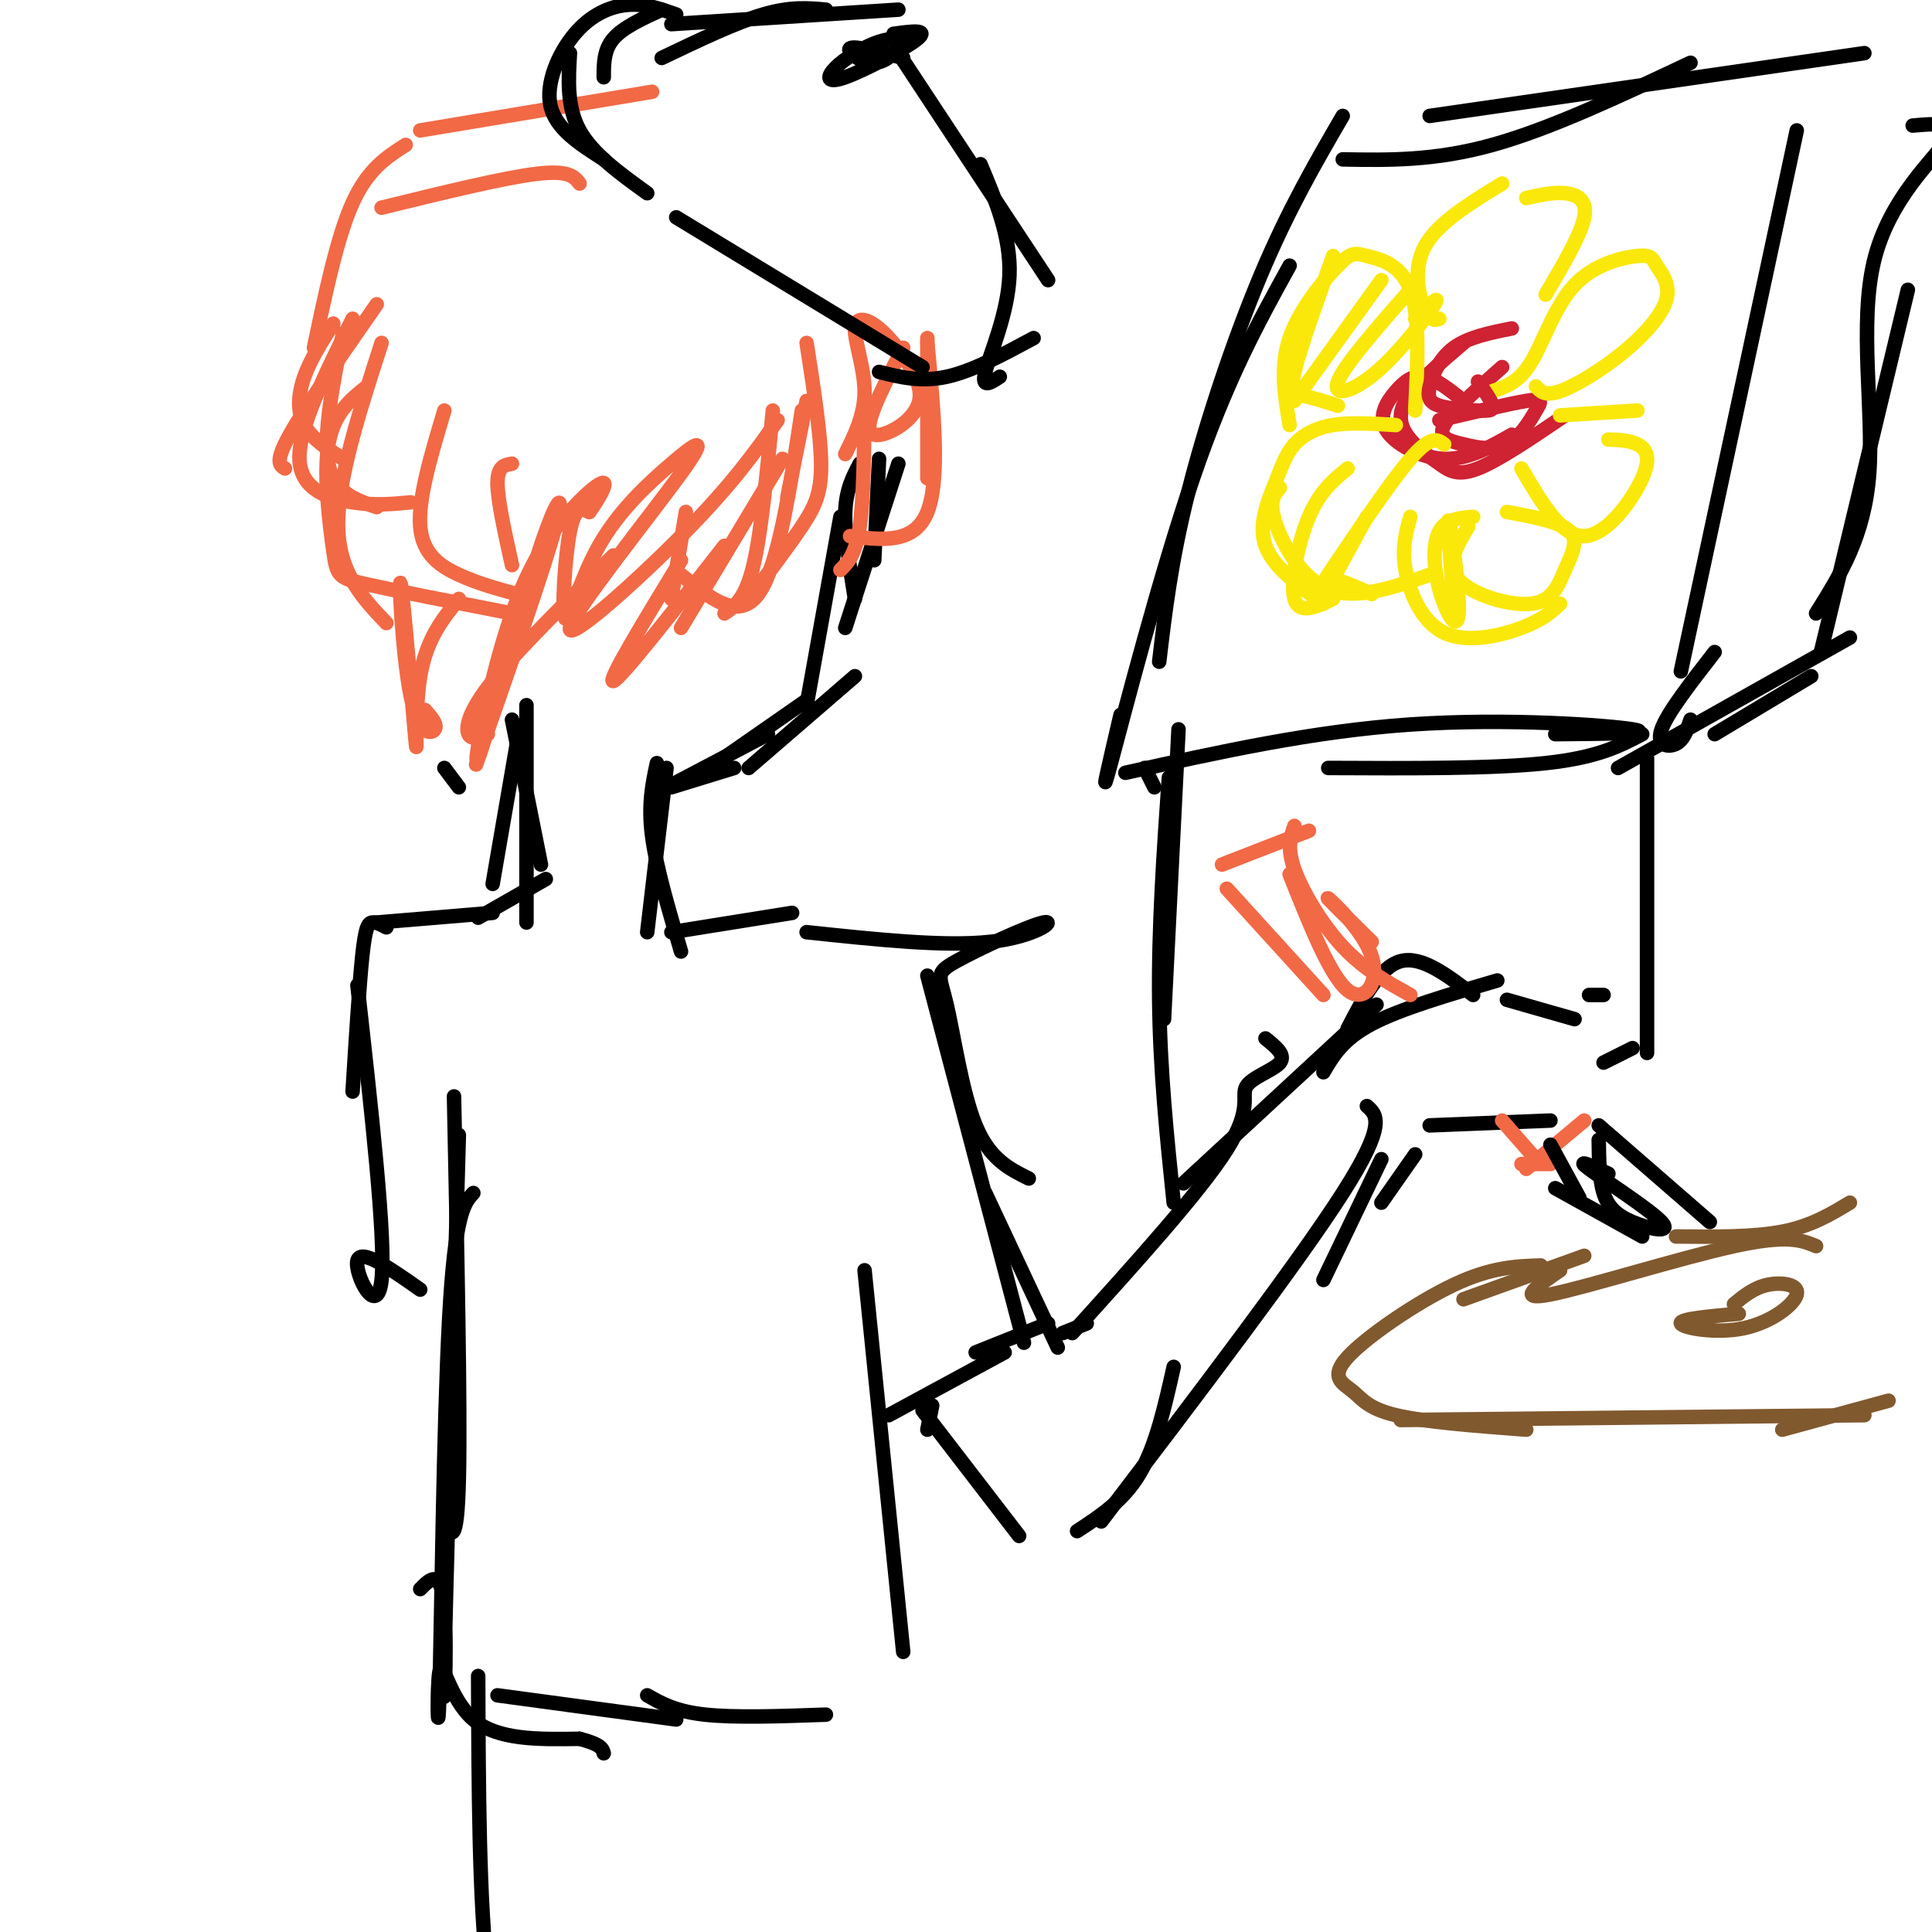 <svg viewBox='0 0 400 400' version='1.1' xmlns='http://www.w3.org/2000/svg' xmlns:xlink='http://www.w3.org/1999/xlink'><g fill='none' stroke='rgb(242,105,70)' stroke-width='3' stroke-linecap='round' stroke-linejoin='round'><path d='M78,63c-7.417,10.667 -14.833,21.333 -18,27c-3.167,5.667 -2.083,6.333 -1,7'/><path d='M73,66c-5.600,11.244 -11.200,22.489 -11,29c0.200,6.511 6.200,8.289 11,9c4.800,0.711 8.400,0.356 12,0'/><path d='M69,67c-2.356,3.689 -4.711,7.378 -6,11c-1.289,3.622 -1.511,7.178 0,10c1.511,2.822 4.756,4.911 8,7'/><path d='M71,69c-2.083,10.500 -4.167,21.000 -3,27c1.167,6.000 5.583,7.500 10,9'/><path d='M79,71c-4.583,14.167 -9.167,28.333 -9,38c0.167,9.667 5.083,14.833 10,20'/><path d='M76,80c-3.464,2.756 -6.929,5.512 -8,12c-1.071,6.488 0.250,16.708 1,22c0.750,5.292 0.929,5.655 7,7c6.071,1.345 18.036,3.673 30,6'/><path d='M92,85c-2.733,9.111 -5.467,18.222 -5,24c0.467,5.778 4.133,8.222 8,10c3.867,1.778 7.933,2.889 12,4'/><path d='M106,96c-1.500,0.250 -3.000,0.500 -3,4c0.000,3.500 1.500,10.250 3,17'/><path d='M142,106c0.000,0.000 -3.000,18.000 -3,18'/><path d='M150,113c-10.750,13.750 -21.500,27.500 -23,28c-1.500,0.500 6.250,-12.250 14,-25'/><path d='M127,115c-9.911,9.756 -19.822,19.511 -25,26c-5.178,6.489 -5.622,9.711 -5,11c0.622,1.289 2.311,0.644 4,0'/><path d='M95,124c-3.364,4.149 -6.727,8.298 -8,16c-1.273,7.702 -0.454,18.956 -1,13c-0.546,-5.956 -2.456,-29.122 -3,-32c-0.544,-2.878 0.276,14.533 2,23c1.724,8.467 4.350,7.991 5,7c0.650,-0.991 -0.675,-2.495 -2,-4'/></g>
<g fill='none' stroke='rgb(0,0,0)' stroke-width='3' stroke-linecap='round' stroke-linejoin='round'><path d='M182,95c0.000,0.000 -1.000,21.000 -1,21'/><path d='M178,96c-1.417,2.667 -2.833,5.333 -3,10c-0.167,4.667 0.917,11.333 2,18'/><path d='M186,96c0.000,0.000 -11.000,34.000 -11,34'/><path d='M174,107c0.000,0.000 -7.000,39.000 -7,39'/><path d='M177,140c0.000,0.000 -22.000,19.000 -22,19'/><path d='M167,145c0.000,0.000 -23.000,16.000 -23,16'/><path d='M159,152c0.000,0.000 -19.000,10.000 -19,10'/><path d='M152,159c0.000,0.000 -13.000,4.000 -13,4'/><path d='M138,159c0.000,0.000 -4.000,34.000 -4,34'/><path d='M136,158c-0.917,4.250 -1.833,8.500 -1,15c0.833,6.500 3.417,15.250 6,24'/></g>
<g fill='none' stroke='rgb(242,105,70)' stroke-width='3' stroke-linecap='round' stroke-linejoin='round'><path d='M160,85c-1.167,12.500 -2.333,25.000 -4,32c-1.667,7.000 -3.833,8.500 -6,10'/><path d='M166,85c-2.417,16.167 -4.833,32.333 -9,38c-4.167,5.667 -10.083,0.833 -16,-4'/><path d='M141,130c0.000,0.000 21.000,-35.000 21,-35'/><path d='M167,83c0.000,0.000 -4.000,20.000 -4,20'/><path d='M167,71c1.467,9.444 2.933,18.889 3,25c0.067,6.111 -1.267,8.889 -4,13c-2.733,4.111 -6.867,9.556 -11,15'/><path d='M179,83c-0.083,10.083 -0.167,20.167 -1,26c-0.833,5.833 -2.417,7.417 -4,9'/><path d='M192,70c0.000,0.000 0.000,29.000 0,29'/><path d='M192,71c1.333,14.167 2.667,28.333 0,35c-2.667,6.667 -9.333,5.833 -16,5'/><path d='M187,72c-3.377,6.536 -6.754,13.073 -7,16c-0.246,2.927 2.638,2.246 5,1c2.362,-1.246 4.202,-3.055 5,-5c0.798,-1.945 0.554,-4.024 -1,-7c-1.554,-2.976 -4.416,-6.849 -7,-9c-2.584,-2.151 -4.888,-2.579 -5,0c-0.112,2.579 1.968,8.165 2,13c0.032,4.835 -1.984,8.917 -4,13'/><path d='M161,87c-4.627,6.527 -9.253,13.054 -19,23c-9.747,9.946 -24.613,23.312 -24,20c0.613,-3.312 16.705,-23.302 23,-32c6.295,-8.698 2.795,-6.104 -2,-2c-4.795,4.104 -10.883,9.719 -15,17c-4.117,7.281 -6.262,16.230 -7,15c-0.738,-1.230 -0.068,-12.637 1,-18c1.068,-5.363 2.534,-4.681 4,-4'/><path d='M122,106c1.627,-2.189 3.693,-5.662 3,-6c-0.693,-0.338 -4.147,2.459 -8,7c-3.853,4.541 -8.107,10.827 -12,23c-3.893,12.173 -7.425,30.232 -6,27c1.425,-3.232 7.807,-27.755 12,-41c4.193,-13.245 6.198,-15.213 4,-7c-2.198,8.213 -8.599,26.606 -15,45'/><path d='M100,154c-2.500,7.500 -1.250,3.750 0,0'/><path d='M65,72c2.417,-11.500 4.833,-23.000 8,-30c3.167,-7.000 7.083,-9.500 11,-12'/><path d='M79,43c12.583,-3.083 25.167,-6.167 32,-7c6.833,-0.833 7.917,0.583 9,2'/><path d='M87,27c0.000,0.000 48.000,-8.000 48,-8'/></g>
<g fill='none' stroke='rgb(0,0,0)' stroke-width='3' stroke-linecap='round' stroke-linejoin='round'><path d='M137,2c-4.000,1.833 -8.000,3.667 -10,6c-2.000,2.333 -2.000,5.167 -2,8'/><path d='M140,3c-3.196,-1.143 -6.393,-2.286 -10,-2c-3.607,0.286 -7.625,2.000 -11,6c-3.375,4.000 -6.107,10.286 -5,15c1.107,4.714 6.054,7.857 11,11'/><path d='M118,11c-0.333,5.583 -0.667,11.167 2,16c2.667,4.833 8.333,8.917 14,13'/><path d='M140,45c0.000,0.000 51.000,31.000 51,31'/><path d='M182,77c4.333,1.083 8.667,2.167 14,1c5.333,-1.167 11.667,-4.583 18,-8'/><path d='M207,78c-1.956,1.289 -3.911,2.578 -3,-1c0.911,-3.578 4.689,-12.022 5,-20c0.311,-7.978 -2.844,-15.489 -6,-23'/><path d='M217,58c0.000,0.000 -31.000,-47.000 -31,-47'/><path d='M137,12c7.667,-3.667 15.333,-7.333 21,-9c5.667,-1.667 9.333,-1.333 13,-1'/><path d='M139,5c0.000,0.000 47.000,-3.000 47,-3'/><path d='M187,12c-5.039,-1.298 -10.078,-2.596 -11,-2c-0.922,0.596 2.274,3.085 5,3c2.726,-0.085 4.982,-2.745 5,-4c0.018,-1.255 -2.202,-1.104 -5,0c-2.798,1.104 -6.173,3.162 -8,5c-1.827,1.838 -2.107,3.456 2,2c4.107,-1.456 12.602,-5.988 15,-8c2.398,-2.012 -1.301,-1.506 -5,-1'/><path d='M92,159c0.000,0.000 3.000,4.000 3,4'/><path d='M106,149c0.000,0.000 6.000,30.000 6,30'/><path d='M109,146c0.000,0.000 0.000,45.000 0,45'/><path d='M107,154c0.000,0.000 -5.000,29.000 -5,29'/><path d='M113,182c0.000,0.000 -14.000,8.000 -14,8'/><path d='M139,193c0.000,0.000 25.000,-4.000 25,-4'/><path d='M167,193c14.293,1.517 28.586,3.033 38,2c9.414,-1.033 13.948,-4.617 11,-4c-2.948,0.617 -13.378,5.433 -18,8c-4.622,2.567 -3.437,2.883 -2,9c1.437,6.117 3.125,18.033 6,25c2.875,6.967 6.938,8.983 11,11'/><path d='M192,202c0.000,0.000 20.000,76.000 20,76'/><path d='M204,247c0.000,0.000 15.000,32.000 15,32'/><path d='M217,274c0.000,0.000 -15.000,6.000 -15,6'/><path d='M208,280c0.000,0.000 -24.000,13.000 -24,13'/><path d='M102,189c0.000,0.000 -24.000,2.000 -24,2'/><path d='M80,192c-1.089,-0.578 -2.178,-1.156 -3,-1c-0.822,0.156 -1.378,1.044 -2,7c-0.622,5.956 -1.311,16.978 -2,28'/><path d='M74,204c2.956,26.333 5.911,52.667 5,61c-0.911,8.333 -5.689,-1.333 -5,-4c0.689,-2.667 6.844,1.667 13,6'/><path d='M94,227c0.667,32.167 1.333,64.333 1,79c-0.333,14.667 -1.667,11.833 -3,9'/><path d='M95,235c-1.378,48.222 -2.756,96.444 -3,111c-0.244,14.556 0.644,-4.556 0,-13c-0.644,-8.444 -2.822,-6.222 -5,-4'/><path d='M98,247c-1.907,2.075 -3.815,4.150 -5,26c-1.185,21.850 -1.648,63.475 -2,77c-0.352,13.525 -0.595,-1.051 0,-4c0.595,-2.949 2.027,5.729 7,10c4.973,4.271 13.486,4.136 22,4'/><path d='M120,360c4.500,1.167 4.750,2.083 5,3'/><path d='M103,351c0.000,0.000 37.000,5.000 37,5'/><path d='M134,351c2.917,1.667 5.833,3.333 12,4c6.167,0.667 15.583,0.333 25,0'/><path d='M179,263c0.000,0.000 8.000,79.000 8,79'/><path d='M220,276c0.000,0.000 5.000,-2.000 5,-2'/><path d='M222,276c13.298,-14.708 26.595,-29.417 32,-38c5.405,-8.583 2.917,-11.042 4,-13c1.083,-1.958 5.738,-3.417 7,-5c1.262,-1.583 -0.869,-3.292 -3,-5'/><path d='M245,245c0.000,0.000 40.000,-37.000 40,-37'/><path d='M274,222c2.000,-3.417 4.000,-6.833 10,-10c6.000,-3.167 16.000,-6.083 26,-9'/><path d='M193,291c0.000,0.000 -1.000,5.000 -1,5'/><path d='M191,292c0.000,0.000 20.000,26.000 20,26'/><path d='M223,317c4.833,-3.167 9.667,-6.333 13,-12c3.333,-5.667 5.167,-13.833 7,-22'/><path d='M228,315c20.417,-26.833 40.833,-53.667 50,-68c9.167,-14.333 7.083,-16.167 5,-18'/><path d='M274,265c0.000,0.000 12.000,-25.000 12,-25'/><path d='M312,207c0.000,0.000 14.000,4.000 14,4'/><path d='M329,206c0.000,0.000 3.000,0.000 3,0'/><path d='M286,249c0.000,0.000 7.000,-10.000 7,-10'/><path d='M296,233c0.000,0.000 25.000,-1.000 25,-1'/><path d='M332,220c0.000,0.000 6.000,-3.000 6,-3'/><path d='M279,213c3.333,-6.417 6.667,-12.833 11,-14c4.333,-1.167 9.667,2.917 15,7'/></g>
<g fill='none' stroke='rgb(242,105,70)' stroke-width='3' stroke-linecap='round' stroke-linejoin='round'><path d='M274,206c0.000,0.000 -20.000,-22.000 -20,-22'/><path d='M253,179c0.000,0.000 18.000,-7.000 18,-7'/><path d='M268,171c-0.800,2.244 -1.600,4.489 0,9c1.600,4.511 5.600,11.289 10,16c4.400,4.711 9.200,7.356 14,10'/><path d='M267,181c4.185,10.524 8.369,21.048 12,24c3.631,2.952 6.708,-1.667 5,-7c-1.708,-5.333 -8.202,-11.381 -9,-12c-0.798,-0.619 4.101,4.190 9,9'/><path d='M311,232c0.000,0.000 7.000,8.000 7,8'/><path d='M316,242c0.000,0.000 12.000,-10.000 12,-10'/><path d='M321,241c0.000,0.000 -6.000,0.000 -6,0'/></g>
<g fill='none' stroke='rgb(0,0,0)' stroke-width='3' stroke-linecap='round' stroke-linejoin='round'><path d='M321,237c0.000,0.000 6.000,11.000 6,11'/><path d='M322,246c0.000,0.000 18.000,10.000 18,10'/><path d='M331,233c0.000,0.000 23.000,20.000 23,20'/><path d='M331,236c0.051,4.059 0.102,8.118 1,11c0.898,2.882 2.643,4.587 6,6c3.357,1.413 8.327,2.534 6,0c-2.327,-2.534 -11.951,-8.724 -15,-11c-3.049,-2.276 0.475,-0.638 4,1'/></g>
<g fill='none' stroke='rgb(129,89,47)' stroke-width='3' stroke-linecap='round' stroke-linejoin='round'><path d='M328,260c0.000,0.000 -25.000,9.000 -25,9'/><path d='M319,262c-5.115,0.169 -10.230,0.338 -18,4c-7.770,3.662 -18.196,10.817 -22,15c-3.804,4.183 -0.986,5.396 1,7c1.986,1.604 3.139,3.601 9,5c5.861,1.399 16.431,2.199 27,3'/><path d='M290,294c0.000,0.000 96.000,-1.000 96,-1'/><path d='M369,296c0.000,0.000 22.000,-6.000 22,-6'/><path d='M347,256c8.000,0.083 16.000,0.167 22,-1c6.000,-1.167 10.000,-3.583 14,-6'/><path d='M376,258c-2.911,-1.222 -5.822,-2.444 -17,0c-11.178,2.444 -30.622,8.556 -38,10c-7.378,1.444 -2.689,-1.778 2,-5'/><path d='M360,272c-6.174,0.542 -12.348,1.085 -12,2c0.348,0.915 7.217,2.204 13,1c5.783,-1.204 10.480,-4.901 11,-7c0.520,-2.099 -3.137,-2.600 -6,-2c-2.863,0.600 -4.931,2.300 -7,4'/></g>
<g fill='none' stroke='rgb(0,0,0)' stroke-width='3' stroke-linecap='round' stroke-linejoin='round'><path d='M278,24c-5.644,9.711 -11.289,19.422 -17,33c-5.711,13.578 -11.489,31.022 -15,45c-3.511,13.978 -4.756,24.489 -6,35'/><path d='M267,55c-6.511,11.800 -13.022,23.600 -20,44c-6.978,20.400 -14.422,49.400 -17,59c-2.578,9.600 -0.289,-0.200 2,-10'/><path d='M278,33c9.500,0.167 19.000,0.333 31,-3c12.000,-3.333 26.500,-10.167 41,-17'/><path d='M296,24c0.000,0.000 90.000,-13.000 90,-13'/><path d='M233,160c19.444,-4.311 38.889,-8.622 59,-10c20.111,-1.378 40.889,0.178 46,1c5.111,0.822 -5.444,0.911 -16,1'/><path d='M275,159c17.083,0.083 34.167,0.167 45,-1c10.833,-1.167 15.417,-3.583 20,-6'/><path d='M372,27c0.000,0.000 -24.000,112.000 -24,112'/><path d='M237,159c0.000,0.000 2.000,4.000 2,4'/><path d='M355,135c-4.911,6.311 -9.822,12.622 -11,16c-1.178,3.378 1.378,3.822 3,3c1.622,-0.822 2.311,-2.911 3,-5'/><path d='M335,159c0.000,0.000 48.000,-27.000 48,-27'/><path d='M355,152c0.000,0.000 20.000,-12.000 20,-12'/><path d='M377,135c0.000,0.000 18.000,-75.000 18,-75'/><path d='M376,127c5.024,-8.006 10.048,-16.012 11,-29c0.952,-12.988 -2.167,-30.958 1,-44c3.167,-13.042 12.619,-21.155 15,-25c2.381,-3.845 -2.310,-3.423 -7,-3'/></g>
<g fill='none' stroke='rgb(207,34,51)' stroke-width='3' stroke-linecap='round' stroke-linejoin='round'><path d='M303,83c-2.836,-2.266 -5.671,-4.533 -8,-5c-2.329,-0.467 -4.150,0.864 -6,3c-1.850,2.136 -3.729,5.075 -2,8c1.729,2.925 7.065,5.836 12,6c4.935,0.164 9.467,-2.418 14,-5'/><path d='M303,71c-5.038,4.292 -10.077,8.584 -12,12c-1.923,3.416 -0.732,5.957 1,8c1.732,2.043 4.005,3.589 6,5c1.995,1.411 3.713,2.689 8,1c4.287,-1.689 11.144,-6.344 18,-11'/><path d='M311,76c-5.297,4.670 -10.594,9.339 -12,12c-1.406,2.661 1.079,3.312 4,4c2.921,0.688 6.278,1.411 9,0c2.722,-1.411 4.810,-4.957 6,-7c1.190,-2.043 1.483,-2.584 -2,-2c-3.483,0.584 -10.741,2.292 -18,4'/></g>
<g fill='none' stroke='rgb(250,232,11)' stroke-width='3' stroke-linecap='round' stroke-linejoin='round'><path d='M298,66c-0.911,0.311 -1.822,0.622 -3,-2c-1.178,-2.622 -2.622,-8.178 0,-13c2.622,-4.822 9.311,-8.911 16,-13'/><path d='M316,41c2.756,-0.622 5.511,-1.244 8,-1c2.489,0.244 4.711,1.356 4,5c-0.711,3.644 -4.356,9.822 -8,16'/><path d='M293,85c0.494,-9.804 0.989,-19.608 -1,-25c-1.989,-5.392 -6.461,-6.373 -9,-7c-2.539,-0.627 -3.145,-0.900 -6,2c-2.855,2.900 -7.959,8.971 -10,15c-2.041,6.029 -1.021,12.014 0,18'/><path d='M276,53c-3.444,9.622 -6.889,19.244 -8,24c-1.111,4.756 0.111,4.644 2,5c1.889,0.356 4.444,1.178 7,2'/><path d='M286,58c0.000,0.000 -18.000,25.000 -18,25'/><path d='M292,60c-6.863,7.821 -13.726,15.643 -15,19c-1.274,3.357 3.042,2.250 8,-2c4.958,-4.250 10.560,-11.643 12,-14c1.440,-2.357 -1.280,0.321 -4,3'/><path d='M289,88c-4.675,-0.295 -9.349,-0.590 -13,0c-3.651,0.590 -6.278,2.065 -8,4c-1.722,1.935 -2.541,4.329 -4,8c-1.459,3.671 -3.560,8.620 -2,13c1.560,4.380 6.780,8.190 12,12'/><path d='M265,101c-1.178,1.333 -2.356,2.667 -1,7c1.356,4.333 5.244,11.667 11,14c5.756,2.333 13.378,-0.333 21,-3'/><path d='M299,92c-1.339,-1.006 -2.679,-2.012 -7,3c-4.321,5.012 -11.625,16.042 -15,21c-3.375,4.958 -2.821,3.845 -1,4c1.821,0.155 4.911,1.577 8,3'/><path d='M279,97c-2.867,2.333 -5.733,4.667 -8,10c-2.267,5.333 -3.933,13.667 -3,17c0.933,3.333 4.467,1.667 8,0'/><path d='M283,107c0.000,0.000 -6.000,11.000 -6,11'/><path d='M292,107c-0.899,3.179 -1.798,6.357 -1,11c0.798,4.643 3.292,10.750 8,13c4.708,2.250 11.631,0.643 16,-1c4.369,-1.643 6.185,-3.321 8,-5'/><path d='M304,109c-2.360,3.928 -4.721,7.856 -2,11c2.721,3.144 10.523,5.502 15,5c4.477,-0.502 5.628,-3.866 7,-7c1.372,-3.134 2.963,-6.038 1,-8c-1.963,-1.962 -7.482,-2.981 -13,-4'/><path d='M305,107c-2.820,0.239 -5.640,0.478 -7,3c-1.360,2.522 -1.262,7.325 0,12c1.262,4.675 3.686,9.220 4,5c0.314,-4.220 -1.482,-17.206 -2,-19c-0.518,-1.794 0.241,7.603 1,17'/><path d='M315,97c4.143,7.071 8.286,14.143 13,14c4.714,-0.143 10.000,-7.500 12,-12c2.000,-4.500 0.714,-6.143 -1,-7c-1.714,-0.857 -3.857,-0.929 -6,-1'/><path d='M339,85c0.000,0.000 -16.000,1.000 -16,1'/><path d='M318,80c0.928,1.046 1.856,2.092 5,1c3.144,-1.092 8.503,-4.323 13,-8c4.497,-3.677 8.131,-7.799 9,-11c0.869,-3.201 -1.027,-5.479 -2,-7c-0.973,-1.521 -1.024,-2.284 -4,-2c-2.976,0.284 -8.878,1.615 -13,6c-4.122,4.385 -6.463,11.824 -9,16c-2.537,4.176 -5.268,5.088 -8,6'/></g>
<g fill='none' stroke='rgb(207,34,51)' stroke-width='3' stroke-linecap='round' stroke-linejoin='round'><path d='M313,68c-4.502,0.898 -9.004,1.796 -12,4c-2.996,2.204 -4.485,5.715 -5,8c-0.515,2.285 -0.056,3.344 2,4c2.056,0.656 5.707,0.907 8,1c2.293,0.093 3.226,0.026 3,-1c-0.226,-1.026 -1.613,-3.013 -3,-5'/></g>
<g fill='none' stroke='rgb(0,0,0)' stroke-width='3' stroke-linecap='round' stroke-linejoin='round'><path d='M242,161c-1.083,15.667 -2.167,31.333 -2,46c0.167,14.667 1.583,28.333 3,42'/><path d='M244,151c0.000,0.000 -3.000,60.000 -3,60'/><path d='M341,157c0.000,30.250 0.000,60.500 0,61c0.000,0.500 0.000,-28.750 0,-58'/><path d='M99,347c0.083,23.333 0.167,46.667 2,62c1.833,15.333 5.417,22.667 9,30'/></g>
</svg>